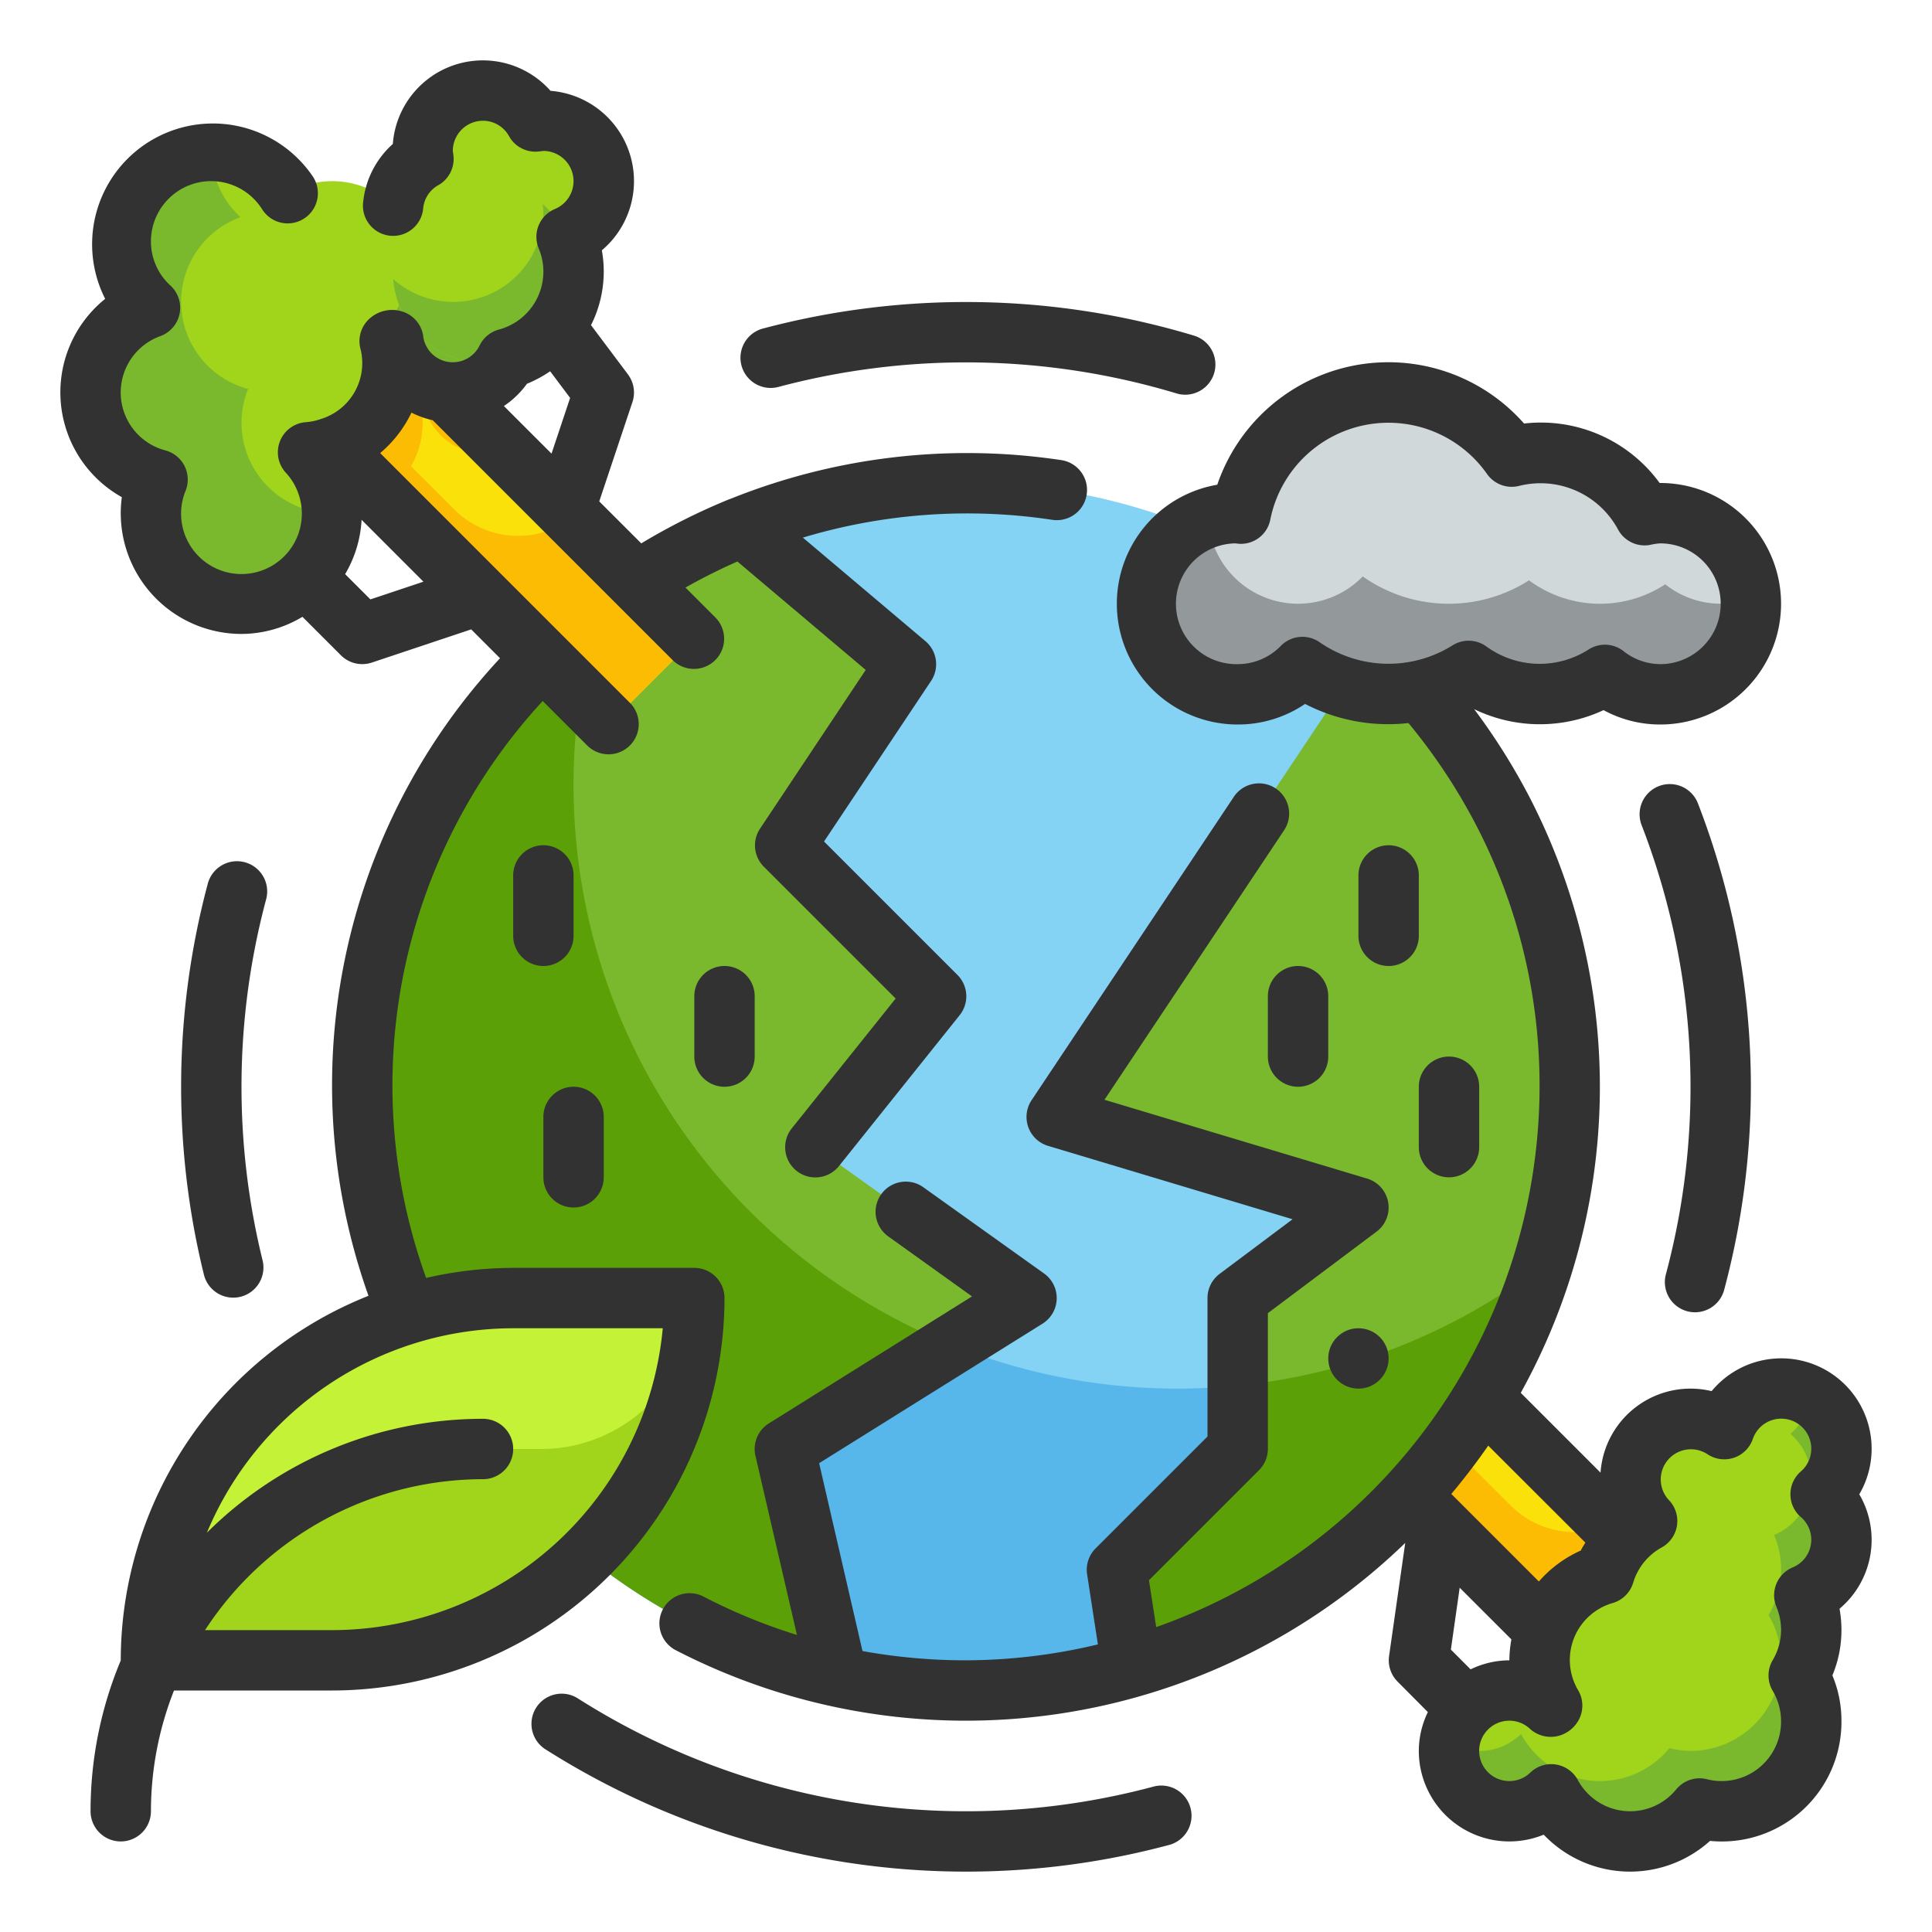 <svg xmlns="http://www.w3.org/2000/svg"  viewBox="0 0 64 64" width="512px" height="512px"><g data-name="Fill Outline"><g data-name="Stroke copy"><rect width="4" height="16" x="47.929" y="41.929" fill="#f9e109" transform="rotate(-45 49.93 49.929)"/><path fill="#fcbc04" d="M53.343,50.515a3,3,0,0,1-3.293-.636l-5.692-5.693-1.5,1.5L54.172,57,57,54.172Z"/><path fill="#a1d51c" d="M60.31,49.5a1.994,1.994,0,1,0-3.19-2.157,2,2,0,0,0-2.56,3.04,2.99,2.99,0,0,0-1.42,1.757,2.963,2.963,0,0,0-1.724,4.36l-.033.06a2,2,0,1,0,0,2.88,2.969,2.969,0,0,0,4.914.468A2.963,2.963,0,0,0,57,60a3,3,0,0,0,3-3,2.968,2.968,0,0,0-.416-1.5,2.943,2.943,0,0,0,.184-2.654A1.989,1.989,0,0,0,60.31,49.5Z"/><path fill="#7ab92d" d="M61,48a1.994,1.994,0,0,0-1.029-1.739A1.994,1.994,0,0,1,59.31,47.5a1.989,1.989,0,0,1-.542,3.346,2.943,2.943,0,0,1-.184,2.654A2.968,2.968,0,0,1,59,55a3,3,0,0,1-3,3,2.963,2.963,0,0,1-.7-.092,2.969,2.969,0,0,1-4.914-.468,1.965,1.965,0,0,1-2.356.3A1.905,1.905,0,0,0,48,58a2,2,0,0,0,3.383,1.44,2.969,2.969,0,0,0,4.914.468A2.963,2.963,0,0,0,57,60a3,3,0,0,0,3-3,2.968,2.968,0,0,0-.416-1.5,2.943,2.943,0,0,0,.184-2.654A1.989,1.989,0,0,0,60.31,49.5,1.985,1.985,0,0,0,61,48Z"/><circle cx="32" cy="36" r="20" fill="#84d2f4"/><path fill="#57b7eb" d="M39,46A20.007,20.007,0,0,1,19.883,20.115a19.991,19.991,0,1,0,31.234,21.77A19.886,19.886,0,0,1,39,46Z"/><path fill="#7ab92d" d="M45.49,21.265,35,37l10,3-4,3v5l-4,4,.495,3.217a19.963,19.963,0,0,0,8-33.952Z"/><path fill="#7ab92d" d="M12,36A20,20,0,0,0,27.739,55.534L26,48l8-5-7-5,4-5-5-5,4-6L24.6,17.433A19.993,19.993,0,0,0,12,36Z"/><path fill="#5ba006" d="M51.11,41.91A20.031,20.031,0,0,1,37.49,55.22L37,52l4-4V45.9A19.856,19.856,0,0,0,51.11,41.91Z"/><path fill="#5ba006" d="M26,48l1.74,7.53A19.979,19.979,0,0,1,19.89,20.1,20,20,0,0,0,31.52,44.55Z"/><rect width="4" height="16" x="13.929" y="8.929" fill="#f9e109" transform="rotate(-45 15.93 16.929)"/><path fill="#fcbc04" d="M18.97,17.142a2.991,2.991,0,0,1-3.92-.263l-1.435-1.436a2.843,2.843,0,0,0,.293-2.146c.038-.031.077-.06.113-.093A1.992,1.992,0,0,0,16,15a1.923,1.923,0,0,0,.688-.14l-5-5L8.858,12.686,20.172,24,23,21.172Z"/><path fill="#a1d51c" d="M20,6a2,2,0,0,0-2-2,1.905,1.905,0,0,0-.263.027A1.993,1.993,0,0,0,14,5a1.905,1.905,0,0,0,.027.263A1.986,1.986,0,0,0,13.021,6.8,2.938,2.938,0,0,0,9.53,6.4a2.994,2.994,0,1,0-4.563,3.794,2.984,2.984,0,0,0,.253,5.69,3,3,0,1,0,4.984-.905,2.954,2.954,0,0,0,2.7-3.682c.038-.031.077-.06.113-.093a1.988,1.988,0,0,0,3.765.679,2.984,2.984,0,0,0,1.982-4.037A2,2,0,0,0,20,6Z"/><path fill="#7ab92d" d="M8,14a2.984,2.984,0,0,1,.22-1.116,2.984,2.984,0,0,1-.253-5.69A2.982,2.982,0,0,1,7,5a2.992,2.992,0,0,0-2.033,5.194,2.984,2.984,0,0,0,.253,5.69A3,3,0,1,0,11,17,3,3,0,0,1,8,14Z"/><path fill="#7ab92d" d="M16,12a3,3,0,0,1-2.782-1.89A1.974,1.974,0,0,0,13,11a1.995,1.995,0,0,0,3.786.883A3,3,0,0,1,16,12Z"/><path fill="#7ab92d" d="M17.976,6.758c.006.082.024.159.024.242a2.987,2.987,0,0,1-4.976,2.242,2.992,2.992,0,1,0,4.952-2.484Z"/><path fill="#d0d8da" d="M55,17a3.035,3.035,0,0,0-.526.053,3.916,3.916,0,0,0-4.4-1.935A4.991,4.991,0,0,0,41.1,17.01c-.034,0-.066-.01-.1-.01A3,3,0,1,0,43.143,22.1a4.94,4.94,0,0,0,5.508.129,3.95,3.95,0,0,0,4.513.132A2.964,2.964,0,0,0,55,23a3,3,0,0,0,0-6Z"/><path fill="#a1d51c" d="M17,43h6a0,0,0,0,1,0,0v0A12,12,0,0,1,11,55H5a0,0,0,0,1,0,0v0A12,12,0,0,1,17,43Z"/><path fill="#c4f236" d="M16,48h1.863A5.079,5.079,0,0,0,23,43.054V43H17A12,12,0,0,0,5,55h.1A11.99,11.99,0,0,1,16,48Z"/><g><path fill="#93999a" d="M43.122,13.933c-.033.023-.067.045-.1.069.025,0,.051.007.077.008C43.105,13.983,43.117,13.959,43.122,13.933Z"/><path fill="#93999a" d="M57,20a2.964,2.964,0,0,1-1.836-.644,3.95,3.95,0,0,1-4.513-.132,4.94,4.94,0,0,1-5.508-.129,2.988,2.988,0,0,1-5.125-1.917A2.994,2.994,0,1,0,43.143,22.1a4.94,4.94,0,0,0,5.508.129,3.95,3.95,0,0,0,4.513.132A2.964,2.964,0,0,0,55,23a3,3,0,0,0,3-3c0-.061-.014-.118-.018-.178A2.962,2.962,0,0,1,57,20Z"/></g></g><g data-name="Stroke Cut copy 2"><path fill="#323232" d="M61.591,49.5A2.969,2.969,0,0,0,62,48a2.993,2.993,0,0,0-5.3-1.917,2.988,2.988,0,0,0-3.68,2.7l-2.643-2.643a20.917,20.917,0,0,0,.314-19.687,21.133,21.133,0,0,0-1.857-2.961,4.992,4.992,0,0,0,4.286.032A3.911,3.911,0,0,0,55,24a4,4,0,0,0,0-8h-.022a4.867,4.867,0,0,0-4.492-1.97,5.988,5.988,0,0,0-10.162,2.027A4,4,0,0,0,41,24a3.954,3.954,0,0,0,2.232-.682,5.986,5.986,0,0,0,3.425.634,19.2,19.2,0,0,1,2.258,3.412A18.719,18.719,0,0,1,51,36,19.016,19.016,0,0,1,38.3,53.9l-.239-1.553,3.642-3.642A1,1,0,0,0,42,48V43.5l3.6-2.7a1,1,0,0,0-.313-1.758l-8.7-2.611,5.94-8.912a1,1,0,1,0-1.664-1.109l-6.69,10.035a1,1,0,0,0,.545,1.513l8.1,2.431L40.4,42.2a1,1,0,0,0-.4.8v4.586l-3.707,3.707a1,1,0,0,0-.281.859l.357,2.321A18.953,18.953,0,0,1,32,55a19.2,19.2,0,0,1-3.429-.307L27.135,48.47l7.4-4.622a1,1,0,0,0,.051-1.662l-4-2.857a1,1,0,1,0-1.162,1.628L32.2,42.945,25.47,47.152a1,1,0,0,0-.445,1.073L26.4,54.16a18.877,18.877,0,0,1-3.111-1.279,1,1,0,0,0-.921,1.775,20.937,20.937,0,0,0,24.182-3.544l-.535,3.746a1,1,0,0,0,.283.849L47.3,56.715A2.951,2.951,0,0,0,47,58a3,3,0,0,0,4.137,2.776,3.956,3.956,0,0,0,5.51.206A3.961,3.961,0,0,0,61,57a3.874,3.874,0,0,0-.3-1.5A3.874,3.874,0,0,0,61,54a3.975,3.975,0,0,0-.063-.708,2.985,2.985,0,0,0,.654-3.792ZM43.716,21.276a1,1,0,0,0-1.288.12A1.982,1.982,0,0,1,41,22a2,2,0,0,1-.09-4c.033,0,.112.013.146.014a.991.991,0,0,0,1.024-.8A3.991,3.991,0,0,1,49.259,15.7a1,1,0,0,0,1.047.4,2.917,2.917,0,0,1,3.3,1.452,1,1,0,0,0,1.048.5A1.912,1.912,0,0,1,55,18a2,2,0,0,1,0,4,1.981,1.981,0,0,1-1.221-.432,1,1,0,0,0-1.158-.051,3,3,0,0,1-3.38-.1,1,1,0,0,0-1.122-.04A4,4,0,0,1,43.716,21.276Zm8.8,29.824c-.048.089-.108.17-.149.263a4,4,0,0,0-1.39,1.026l-2.9-2.9q.648-.773,1.223-1.6Zm-3.8,4.2-.654-.655.292-2.05,1.713,1.712A3.958,3.958,0,0,0,50,55,2.951,2.951,0,0,0,48.715,55.3Zm10.937-5.048a.99.99,0,0,1-.268,1.67,1,1,0,0,0-.538,1.308A1.992,1.992,0,0,1,59,54a1.966,1.966,0,0,1-.28,1,1,1,0,0,0,0,1.006A1.966,1.966,0,0,1,59,57a1.969,1.969,0,0,1-2.468,1.936,1,1,0,0,0-1,.333,1.969,1.969,0,0,1-3.269-.312,1,1,0,0,0-.726-.506.948.948,0,0,0-.15-.012,1,1,0,0,0-.693.28,1,1,0,1,1,0-1.438,1.028,1.028,0,0,0,.851.24A1.074,1.074,0,0,0,52.283,57a1,1,0,0,0,0-1,1.963,1.963,0,0,1,1.148-2.9,1,1,0,0,0,.67-.669,1.981,1.981,0,0,1,.945-1.17,1,1,0,0,0,.238-1.569,1,1,0,0,1,1.279-1.519,1,1,0,0,0,1.5-.5.995.995,0,1,1,1.589,1.074,1,1,0,0,0,0,1.506Z"/><path fill="#323232" d="M38.212,59.183a23.99,23.99,0,0,1-19.1-2.94A1,1,0,0,0,18.04,57.93a26,26,0,0,0,20.689,3.186,1,1,0,0,0-.517-1.933Z"/><path fill="#323232" d="M8.109,28.563a1,1,0,0,0-1.225.708,26.047,26.047,0,0,0-.129,12.954,1,1,0,0,0,.971.761,1.033,1.033,0,0,0,.239-.028,1,1,0,0,0,.733-1.21,24.021,24.021,0,0,1,.119-11.96A1,1,0,0,0,8.109,28.563Z"/><path fill="#323232" d="M25.788,12.817a24.164,24.164,0,0,1,13.181.214.972.972,0,0,0,.29.044,1,1,0,0,0,.29-1.958,26.178,26.178,0,0,0-14.278-.233,1,1,0,1,0,.517,1.933Z"/><path fill="#323232" d="M55.891,43.437a1,1,0,0,0,1.224-.708,26.008,26.008,0,0,0-.865-16.106,1,1,0,1,0-1.865.722,24.021,24.021,0,0,1,.8,14.867A1,1,0,0,0,55.891,43.437Z"/><path fill="#323232" d="M42,33v2a1,1,0,0,0,2,0V33a1,1,0,0,0-2,0Z"/><path fill="#323232" d="M47,38a1,1,0,0,0,2,0V36a1,1,0,0,0-2,0Z"/><path fill="#323232" d="M46,28a1,1,0,0,0-1,1v2a1,1,0,0,0,2,0V29A1,1,0,0,0,46,28Z"/><path fill="#323232" d="M19,40a1,1,0,0,0,1-1V37a1,1,0,0,0-2,0v2A1,1,0,0,0,19,40Z"/><path fill="#323232" d="M23,33v2a1,1,0,0,0,2,0V33a1,1,0,0,0-2,0Z"/><path fill="#323232" d="M19,31V29a1,1,0,0,0-2,0v2a1,1,0,0,0,2,0Z"/><circle cx="45" cy="45" r="1" fill="#323232"/><path fill="#323232" d="M24,43a1,1,0,0,0-1-1H17a13,13,0,0,0-2.884.333,18.778,18.778,0,0,1,3.862-19.112l1.486,1.486a1,1,0,0,0,1.414-1.414l-8.284-8.284a4.016,4.016,0,0,0,1.036-1.34,2.971,2.971,0,0,0,.705.251l7.958,7.958a1,1,0,0,0,1.414-1.414l-1-1a18.936,18.936,0,0,1,1.721-.863l4.25,3.591-3.5,5.257a1,1,0,0,0,.125,1.262l4.367,4.367-3.441,4.3a1,1,0,0,0,1.562,1.25l4-5a1,1,0,0,0-.074-1.332l-4.42-4.42,3.545-5.318a1,1,0,0,0-.186-1.319l-4.06-3.43a18.884,18.884,0,0,1,8.263-.589,1,1,0,0,0,.3-1.978A21,21,0,0,0,24.2,16.524c-.023.01-.047.014-.07.025A21.133,21.133,0,0,0,21.243,18l-1.392-1.391,1.1-3.293A1,1,0,0,0,20.8,12.4l-1.222-1.629a3.95,3.95,0,0,0,.359-2.479,3,3,0,0,0-1.7-5.283,2.992,2.992,0,0,0-5.224,1.76,2.992,2.992,0,0,0-.983,1.923,1,1,0,1,0,1.989.206.981.981,0,0,1,.5-.763,1,1,0,0,0,.5-1L15,5a1,1,0,0,1,1-1,.985.985,0,0,1,.865.516,1,1,0,0,0,1,.5L18,5a1,1,0,0,1,.384,1.923,1,1,0,0,0-.538,1.308,1.986,1.986,0,0,1-1.324,2.687,1,1,0,0,0-.632.521.988.988,0,0,1-1.875-.337,1,1,0,0,0-.669-.776,1.116,1.116,0,0,0-1.071.2,1,1,0,0,0-.339,1.009,1.935,1.935,0,0,1-1.31,2.346l-.035.013a2.006,2.006,0,0,1-.455.091,1,1,0,0,0-.669,1.673,2,2,0,1,1-3.319.6,1,1,0,0,0-.667-1.337,1.984,1.984,0,0,1-.168-3.787A1,1,0,0,0,5.647,9.46,1.971,1.971,0,0,1,5,8,1.995,1.995,0,0,1,8.685,6.935a1,1,0,1,0,1.69-1.07A4,4,0,0,0,3.484,9.9a3.976,3.976,0,0,0,.552,6.569A3.882,3.882,0,0,0,4,17a4,4,0,0,0,4,4,3.947,3.947,0,0,0,2.019-.567l1.274,1.274A1,1,0,0,0,12,22a1.014,1.014,0,0,0,.316-.051l3.293-1.1.955.956a20.76,20.76,0,0,0-4.357,21.12A13.011,13.011,0,0,0,4,55v.005A12.927,12.927,0,0,0,3,60a1,1,0,0,0,2,0,10.927,10.927,0,0,1,.764-4H11A13.015,13.015,0,0,0,24,43ZM17.455,12.713a4.01,4.01,0,0,0,.769-.415l.662.883-.616,1.846L16.692,13.45A2.967,2.967,0,0,0,17.455,12.713ZM12.27,19.856l-.837-.837a3.955,3.955,0,0,0,.545-1.8l2.049,2.05ZM16,47a12.956,12.956,0,0,0-9.147,3.774A11.01,11.01,0,0,1,17,44h4.955A11.015,11.015,0,0,1,11,54H6.792A11,11,0,0,1,16,49a1,1,0,0,0,0-2Z"/></g></g></svg>